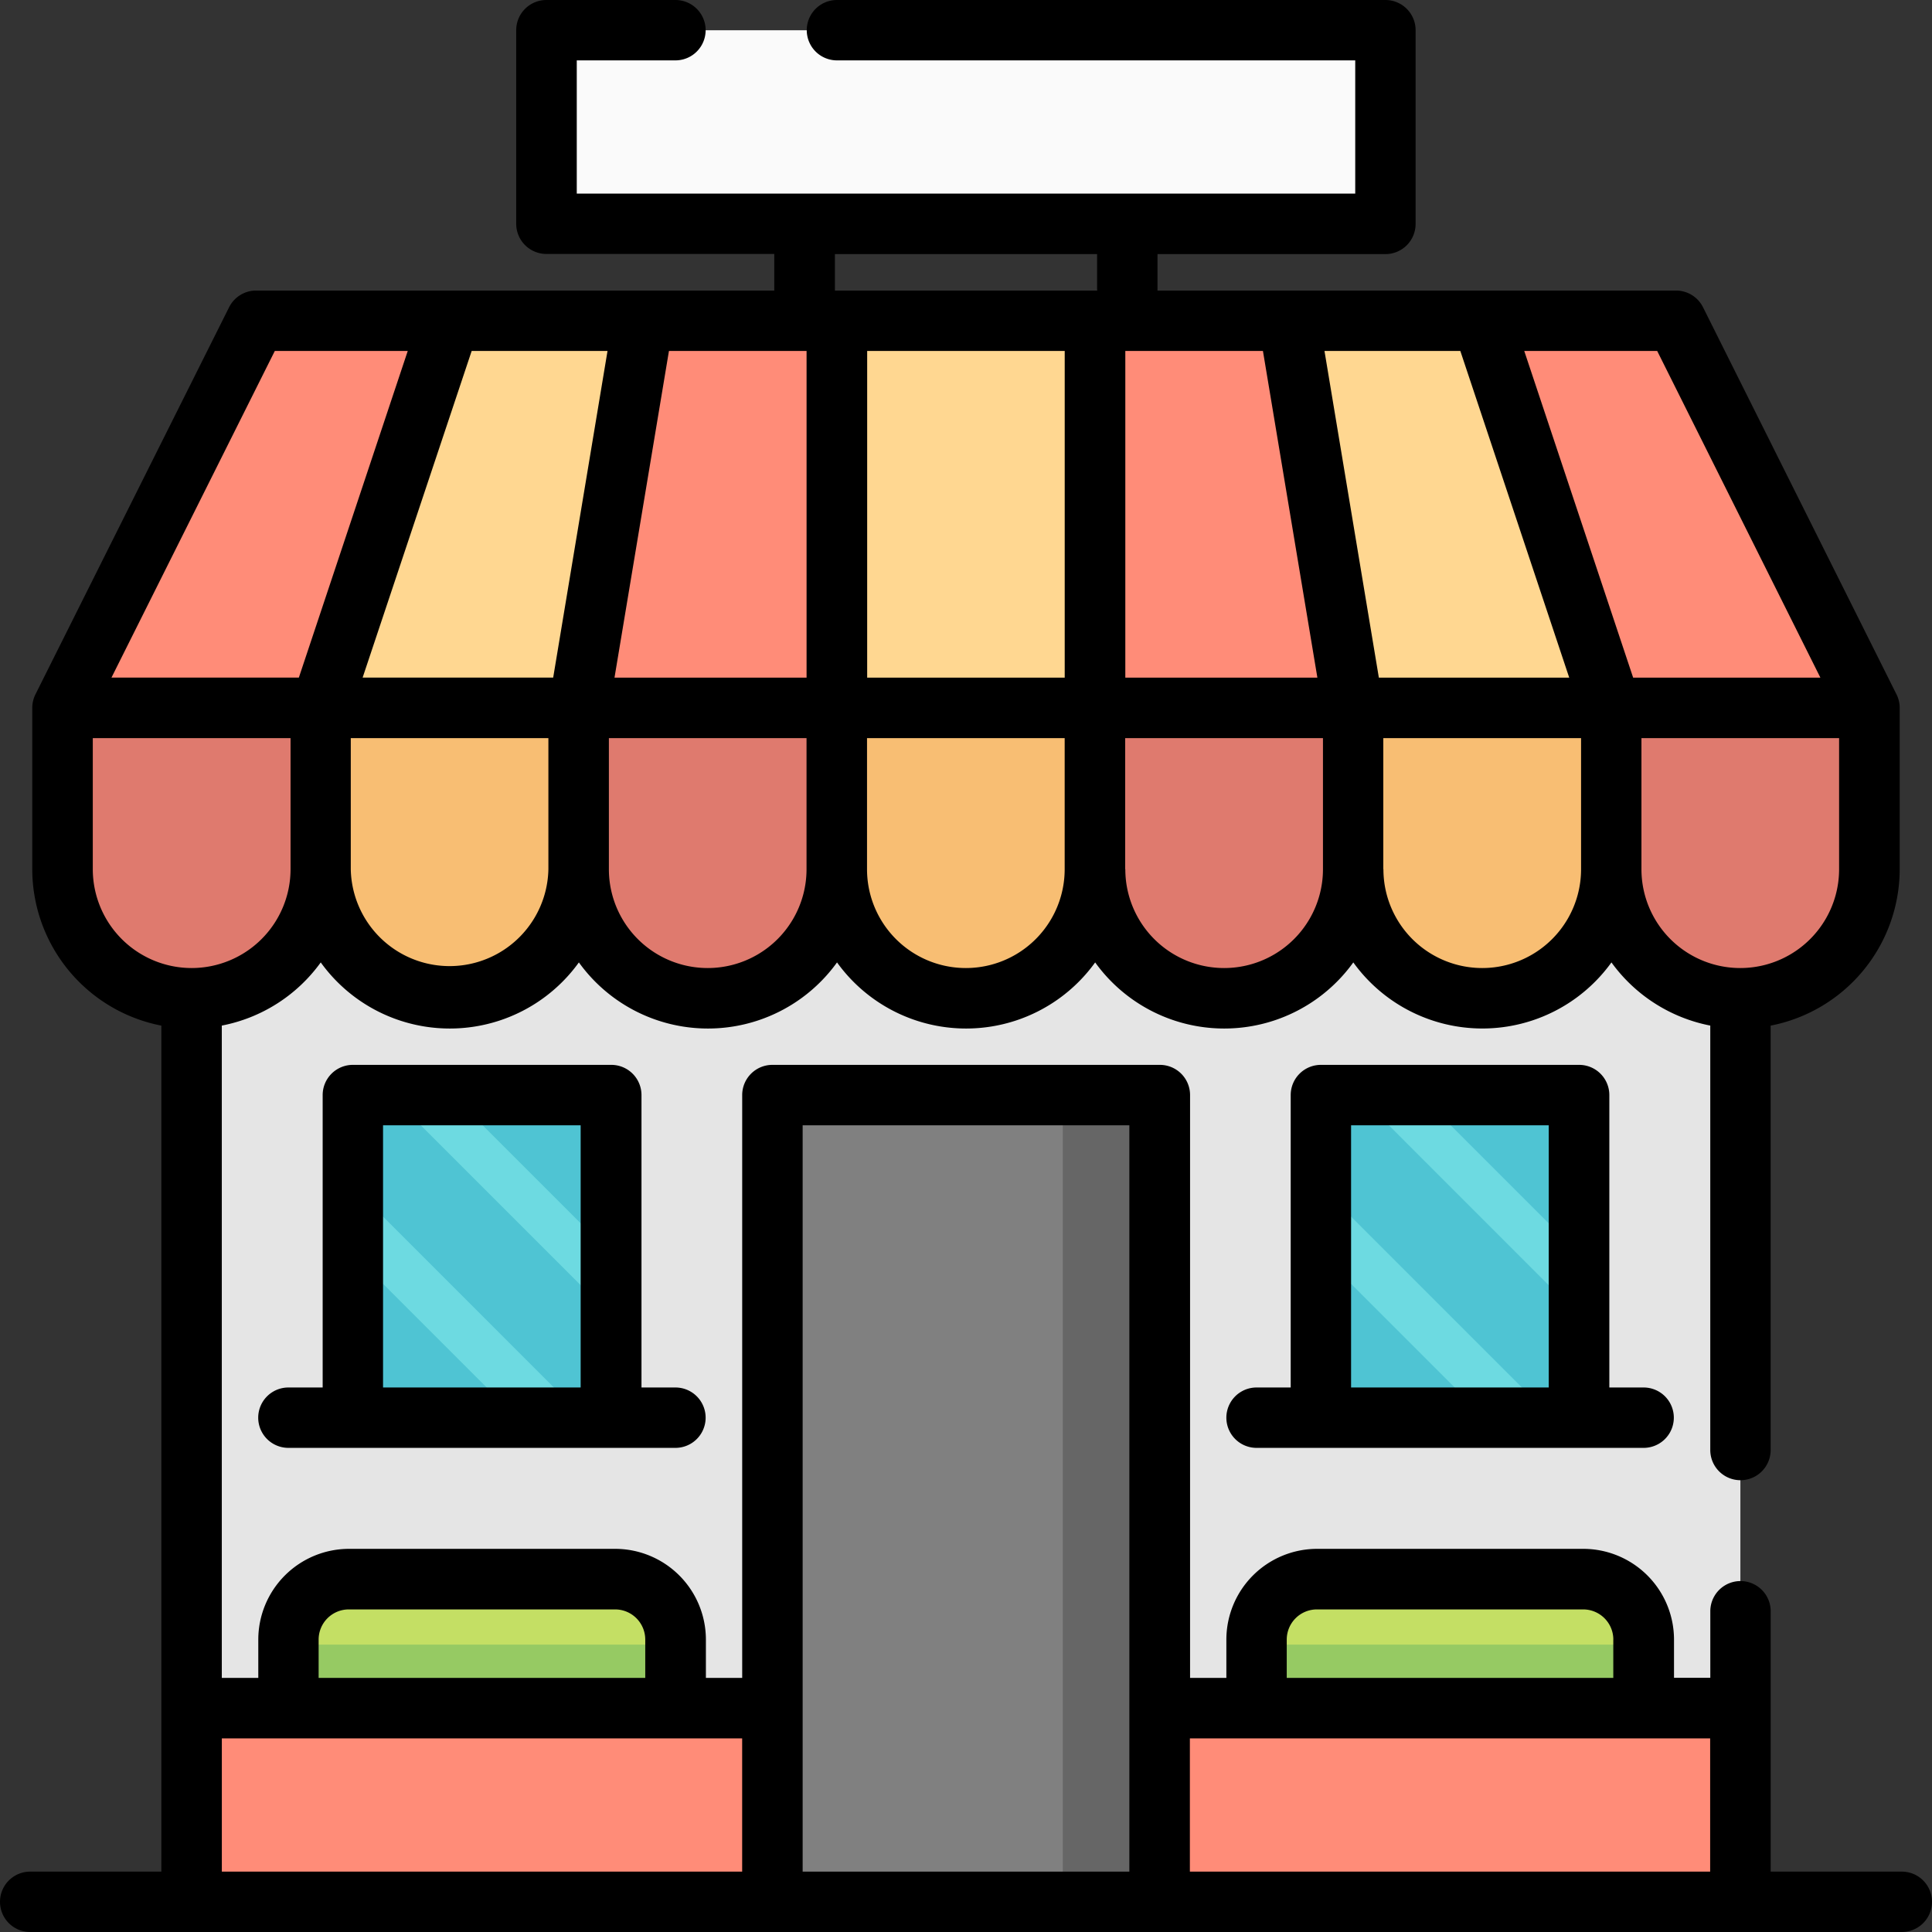 <svg xmlns="http://www.w3.org/2000/svg" viewBox="0 0 512 512"><rect x="0" y="0" width="512" height="512" fill="#333333" stroke="none"/><defs><style>.a{fill:#e5e5e5;}.b{fill:#df7a6e;}.c{fill:#f8be73;}.d{fill:#ff8c78;}.e{fill:#ffd791;}.f{fill:gray;}.g{fill:#666;}.h{fill:#6ddae1;}.i{fill:#4fc4d3;}.j{fill:#c4df64;}.k{fill:#96ca63;}.l{fill:#fafafa;}</style></defs><title>42</title><rect class="a" x="50.77" y="153.39" width="410.45" height="350.6"/><path class="b" d="M427,187.59v42.76a34.21,34.21,0,0,0,68.41,0V187.59Z" transform="translate(0 0)"/><path class="c" d="M358.61,187.59v42.76a34.21,34.21,0,0,0,68.41,0V187.59Z" transform="translate(0 0)"/><path class="b" d="M290.21,187.59v42.76a34.21,34.21,0,0,0,68.41,0V187.59Z" transform="translate(0 0)"/><path class="c" d="M221.8,187.59v42.76a34.21,34.21,0,0,0,68.41,0V187.59Z" transform="translate(0 0)"/><path class="b" d="M153.39,187.59v42.76a34.21,34.21,0,0,0,68.41,0V187.59Z" transform="translate(0 0)"/><path class="c" d="M85,187.59v42.76a34.21,34.21,0,0,0,68.41,0V187.59Z" transform="translate(0 0)"/><path class="b" d="M16.57,187.59v42.76a34.21,34.21,0,0,0,68.41,0V187.59Z" transform="translate(0 0)"/><polygon class="d" points="67.88 84.98 444.13 84.98 495.43 187.59 16.57 187.59 67.88 84.98"/><rect class="e" x="221.8" y="84.98" width="68.41" height="102.61"/><polygon class="e" points="153.39 187.59 84.98 187.59 119.18 84.98 170.49 84.98 153.39 187.59"/><polygon class="e" points="427.02 187.59 358.62 187.59 341.51 84.98 392.82 84.98 427.02 187.59"/><rect class="f" x="204.69" y="290.2" width="102.61" height="213.78"/><rect class="g" x="281.66" y="290.2" width="25.65" height="213.78"/><rect class="h" x="350.06" y="290.2" width="68.41" height="85.51"/><rect class="h" x="93.53" y="290.2" width="68.41" height="85.51"/><polygon class="i" points="376.43 290.2 418.47 332.25 418.47 290.2 376.43 290.2"/><polygon class="i" points="350.06 290.2 350.06 314.43 411.35 375.72 418.47 375.72 418.47 348.64 360.04 290.2 350.06 290.2"/><polygon class="i" points="350.06 332.25 350.06 375.72 393.53 375.72 350.06 332.25"/><polygon class="i" points="119.9 290.2 161.94 332.25 161.94 290.2 119.9 290.2"/><polygon class="i" points="93.53 290.2 93.53 314.43 154.81 375.72 161.94 375.72 161.94 348.64 103.5 290.2 93.53 290.2"/><polygon class="i" points="93.53 332.25 93.53 375.72 137 375.72 93.53 332.25"/><path class="j" d="M333,453.75V434.51a16.09,16.09,0,0,1,16-16h70.54a16.09,16.09,0,0,1,16,16v19.24a16.09,16.09,0,0,1-16,16H349A16.09,16.09,0,0,1,333,453.75Z" transform="translate(0 0)"/><path class="k" d="M333,435.84v17.9a16.09,16.09,0,0,0,16,16h70.54a16.09,16.09,0,0,0,16-16v-17.9Z" transform="translate(0 0)"/><path class="j" d="M76.43,453.75V434.51a16.08,16.08,0,0,1,16-16H163a16.08,16.08,0,0,1,16,16v19.24a16.08,16.08,0,0,1-16,16H92.46A16.08,16.08,0,0,1,76.43,453.75Z" transform="translate(0 0)"/><path class="k" d="M76.43,435.84v17.9a16.08,16.08,0,0,0,16,16H163a16.08,16.08,0,0,0,16-16v-17.9Z" transform="translate(0 0)"/><rect class="d" x="307.31" y="452.68" width="153.92" height="51.31"/><rect class="d" x="50.77" y="452.68" width="153.92" height="51.31"/><rect class="l" x="144.84" y="8.02" width="222.33" height="51.31"/><path d="M342.05,290.2v77.5H333a8,8,0,1,0,0,16H435.58a8,8,0,0,0,0-16h-9.09V290.2a8,8,0,0,0-8-8H350.06A8,8,0,0,0,342.05,290.2Zm16,77.5V298.22h52.38V367.7Z" transform="translate(0 0)"/><path d="M85.51,290.2v77.5H76.43a8,8,0,1,0,0,16H179a8,8,0,1,0,0-16H170V290.2a8,8,0,0,0-8-8H93.53A8,8,0,0,0,85.51,290.2Zm16,77.5V298.22h52.37V367.7Z" transform="translate(0 0)"/><path d="M0,504a8,8,0,0,0,8,8H504a8,8,0,1,0,0-16H469.25V427a8,8,0,0,0-16,0v17.64h-9.62V434.51a24.07,24.07,0,0,0-24-24.05H349A24.07,24.07,0,0,0,325,434.51v10.15h-9.62V290.2a8,8,0,0,0-8-8H204.69a8,8,0,0,0-8,8V444.66h-9.62V434.51A24.07,24.07,0,0,0,163,410.46H92.45a24.07,24.07,0,0,0-24,24.05v10.15H58.78V271.79A42.19,42.19,0,0,0,85,255.05a42.15,42.15,0,0,0,68.41,0,42.15,42.15,0,0,0,68.41,0,42.15,42.15,0,0,0,68.41,0,42.15,42.15,0,0,0,68.41,0,42.16,42.16,0,0,0,68.41,0,42.3,42.3,0,0,0,26.19,16.74V384.27a8,8,0,0,0,16,0V271.8a42.28,42.28,0,0,0,34.2-41.45V187.59a7.93,7.93,0,0,0-.85-3.58L451.3,81.39A8,8,0,0,0,444.13,77H306.75c0-.18,0-.35,0-.53V67.34h60.4a8,8,0,0,0,8-8V8a8,8,0,0,0-8-8H221.8a8,8,0,1,0,0,16H359.15V51.31H152.85V16H179a8,8,0,1,0,0-16h-34.2a8,8,0,0,0-8,8v51.3a8,8,0,0,0,8,8h60.39V77H67.88a8,8,0,0,0-7.17,4.43L9.4,184a8.09,8.09,0,0,0-.85,3.58v42.76A42.29,42.29,0,0,0,42.76,271.8V496H8A8,8,0,0,0,0,504ZM72.83,93h35.23L79.2,179.57H29.54ZM161,93,146.6,179.57H96.1L125,93Zm173.69,0,14.43,86.58H298.22V93Zm-52.53,0v86.58H229.81V93Zm-68.41,0v86.58H162.85L177.28,93Zm77-16H221.26V67.34h69.48v9.09C290.74,76.61,290.76,76.78,290.77,77ZM387,93l28.86,86.58H365.41L351,93Zm95.42,86.58H432.8L403.94,93h35.23ZM435,230.35V195.61h52.38v34.74a26.19,26.19,0,0,1-52.38,0Zm-68.41,0V195.61H419v34.74a26.19,26.19,0,0,1-52.38,0Zm-68.41,0V195.61H350.6v34.74a26.19,26.19,0,0,1-52.38,0Zm-68.41,0V195.61h52.38v34.74a26.19,26.19,0,0,1-52.38,0Zm-68.41,0V195.61h52.38v34.74a26.19,26.19,0,0,1-52.38,0Zm-68.4,0V195.61h52.37v34.74a26.19,26.19,0,0,1-52.37,0ZM50.77,256.54a26.21,26.21,0,0,1-26.18-26.19V195.61H77v34.74A26.22,26.22,0,0,1,50.77,256.54ZM171,434.51v10.15H84.44V434.51a8,8,0,0,1,8-8H163a8,8,0,0,1,8,8Zm256.54,0v10.15H341V434.51a8,8,0,0,1,8-8h70.55a8,8,0,0,1,8,8ZM453.21,496H315.33V460.69H453.21Zm-153.92,0H212.71V298.22h86.58Zm-240.5,0V460.69H196.68V496Z" transform="translate(0 0)"/></svg>